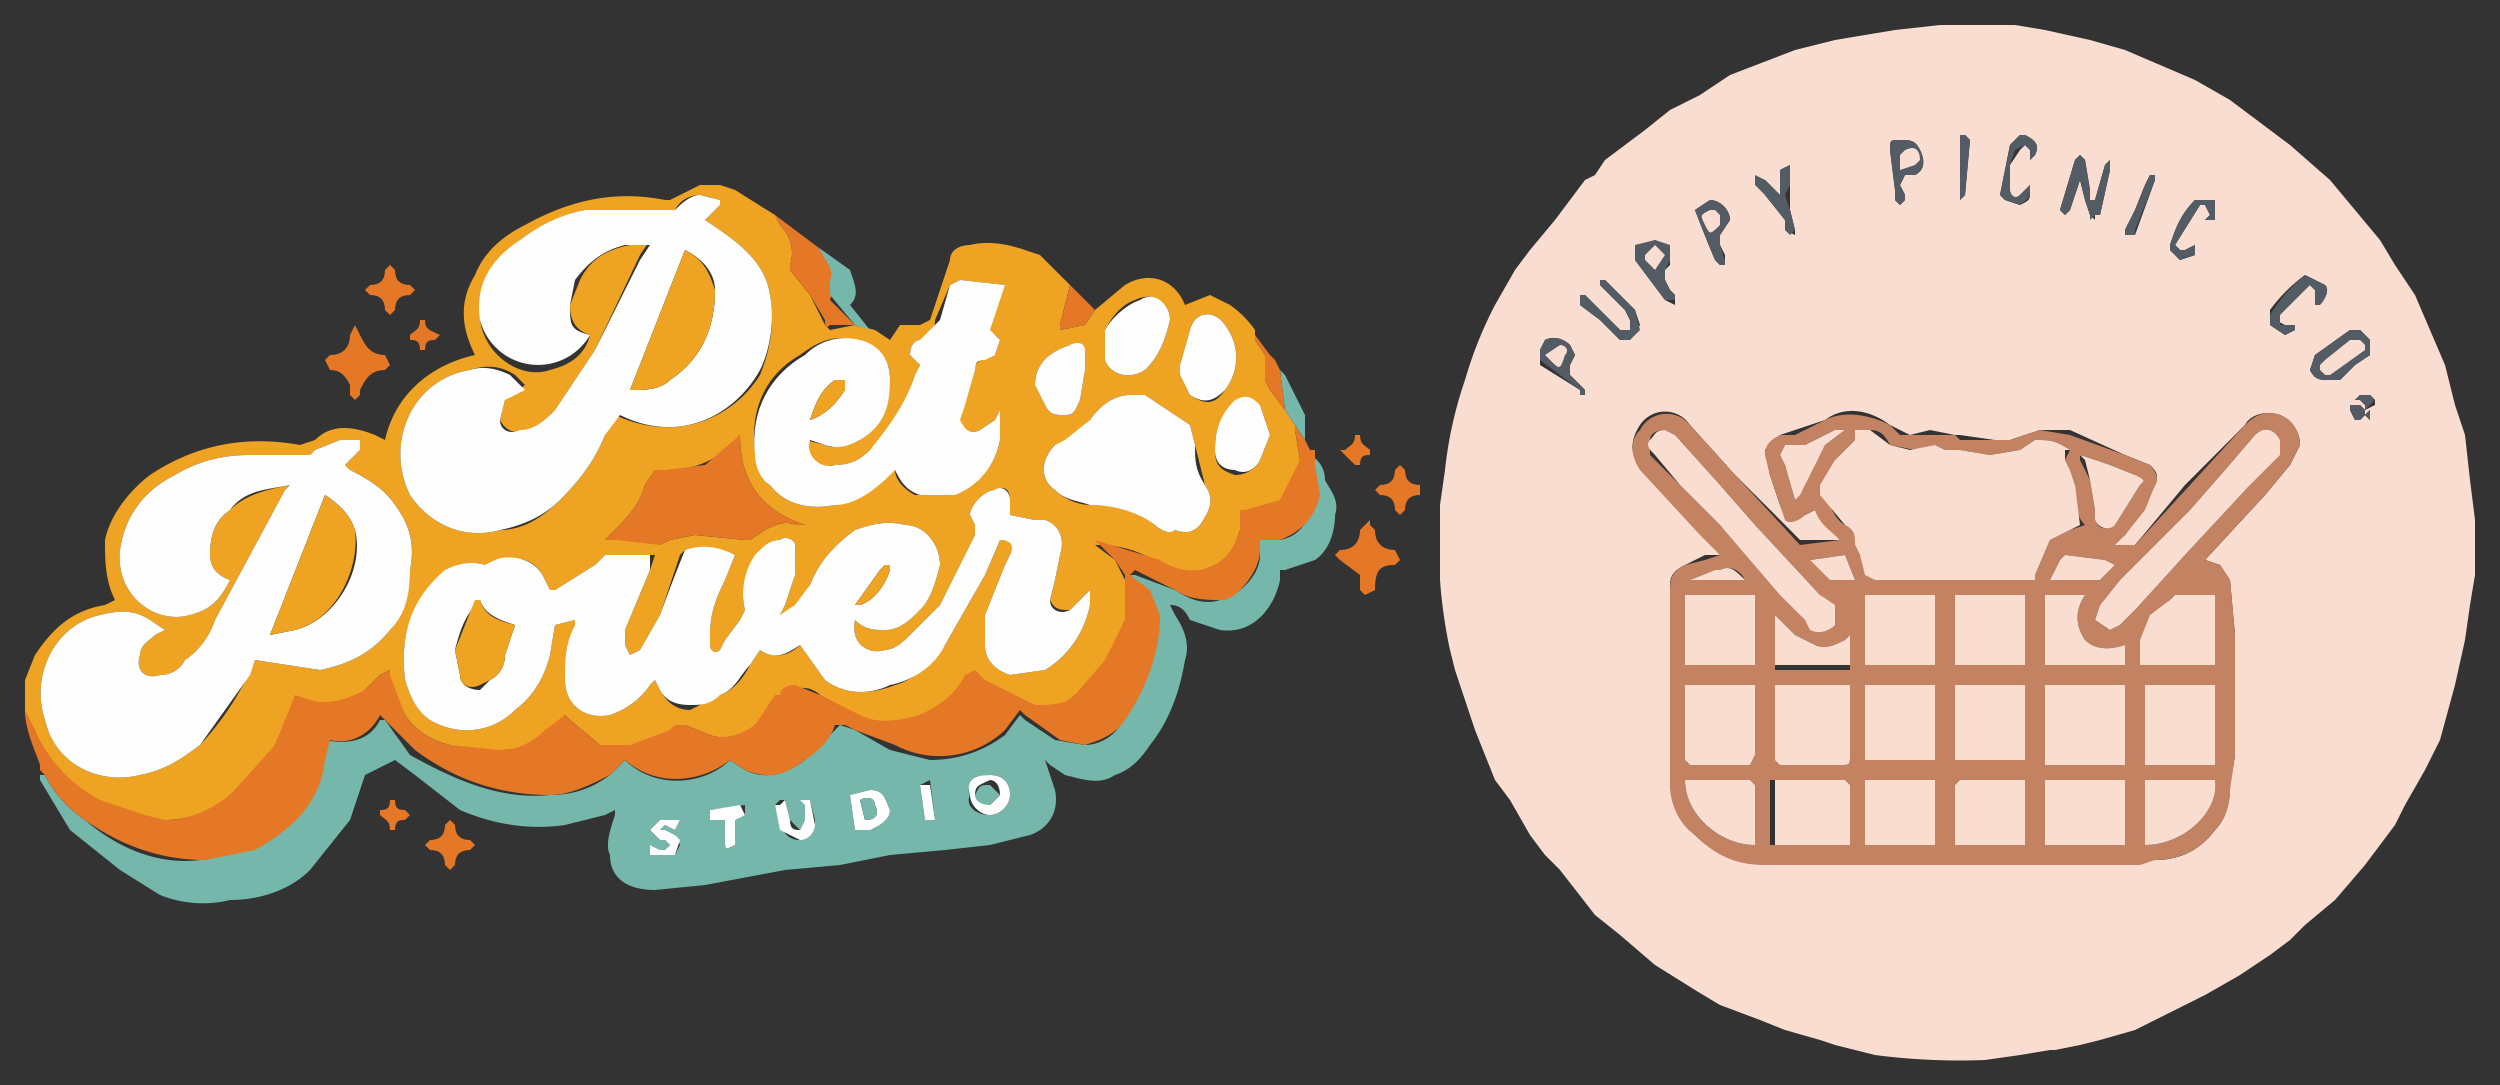 <?xml version="1.0" encoding="UTF-8"?> <svg xmlns="http://www.w3.org/2000/svg" xml:space="preserve" style="enable-background:new 0 0 500 217" viewBox="0 0 500 217"><rect x="0" y="0" width="500" height="217" fill="#333333" stroke="none"/><g><path d="m175 66 3 2 2-3h4l2-1 4-12c0-2 2-3 4-3 4-1 8 0 11 1l3 1 6 6-1 4-1 4v1l5-1 2-3 6-5c5-3 10-1 12 4l5-2 4 2a20 20 0 0 1 5 5v2l2 3v5l1 2 3 4 2 3v1l1 6c-1 3-1 6-4 8-2 2-4 3-7 2h-1v4c-1 3-2 6-5 7-4 2-8 2-11 0-4-3-8-4-13-4l4 3 2 4v8l-4 9c-2 2-3 5-6 6-2 2-5 3-8 2s-7-2-9-4l-3-2-2 1c-2 3-5 6-9 7-4 2-8 2-11 1l-9-5c-1-1-3-2-5-1l-3 1v1l-5 5c-3 3-6 3-9 2l-5-2h-1l-2 1c-2 2-5 3-7 3h-7l-6-5-1-1-4 4c-2 2-5 3-9 3-3 1-7 0-10-1-4-1-7-3-9-6l-3-7v-2l-2 1-3 3c-3 3-7 4-11 3l-3-1-4 9c-2 4-5 8-9 10-3 3-8 5-13 5h-4l-9-3-6-4c-3-3-6-6-7-11l-2-3v-7l2-5c4-6 8-9 14-10l2-1c-2-4-2-8-2-12 1-5 5-10 9-13 9-6 19-8 30-6l3-1c3-3 7-3 12-1l2 1c2-9 9-15 18-17-3-6-3-11 0-16 2-5 6-8 10-10 9-5 18-7 28-5h1l6-3h4l3 1 8 5 1 2c2 2 3 5 2 8v1l4 5 3 6 1 1 5-1 4 1zm-15 63 5 7c4 3 9 3 14 1 4-1 8-5 10-8l8-14 3-7c3 0 3 1 2 3l-1 2-4 10v6c0 3 2 5 5 6l7-1c5-3 8-8 9-13v-3l-1 1-3 3c-2 0-3 0-4-2l1-4 1-5c1-3 0-6-3-7h-2l-5-1v-3c0-2-1-3-3-2-2 0-5 3-5 5l1 2v2l-7 14-6 6c-1 1-3 3-5 3-3 1-7-1-6-6 2 2 4 2 6 2 3 0 5-2 7-4s3-5 4-9c0-4-3-8-7-8-4-1-7 0-10 1-4 3-7 6-9 11l-3 5-3 1 1-2 2-6v-6c0-1-2-2-3-1-2 0-3 1-4 3-3 3-4 7-3 11l-1 2-3 4-1 2c-1 1-2 0-2-1v-2c0-4 1-7 3-11l2-5c-3-1-7-2-10-1l-1 1-4 12-4 7-2 1-1-2v-3l5-12 1-3h-10l-1 1-1 1-8 5h-1l-1-2c-2-5-7-5-10-3h-2c-3-1-6 0-8 2-7 5-9 12-8 21 1 3 2 6 5 8 5 3 12 3 17-2 4-3 6-7 7-11l1-6 4-1v1l-2 11c0 5 4 8 9 7 3-1 6-3 8-6l1-1 1 2c1 2 3 4 6 4l6-3c3-1 5-4 6-6l2-3c3 2 6 1 8-1zm-19-85 3-3v-1l-4-1c-2 0-4 1-5 3h-18c-4 1-9 3-13 6-5 4-8 9-8 16 1 7 8 12 14 10 4-1 7-3 8-7-3-1-4-3-4-6l2-5c2-4 5-6 10-7l4-1-2 3-9 19-8 12c-2 2-4 4-6 4-2 1-4 0-5-2l1-4 4-3-2-2c-3-2-6-2-9-1-12 2-17 15-12 25 4 6 11 9 18 7 5 0 9-3 12-6 4-4 7-8 9-13l2-4c13 6 24 0 29-8 2-5 3-10 2-16-1-7-7-11-13-15zM58 97l-1 1-7 13-7 13c-1 3-3 6-6 8-1 2-3 3-5 3-3 1-5-1-4-4 0-2 2-3 3-4l2-1-3-2c-3-2-6-2-10-1-9 2-14 12-11 21 2 9 11 13 19 11 5-1 8-3 12-6a57 57 0 0 0 11-17l13 2c5-1 10-3 14-8 3-3 4-8 4-12 1-5 0-9-3-13-2-3-5-5-9-7l-1-1 3-3v-2h-4l-5 2-1 1H50c-5 0-10 1-15 4-6 3-10 8-11 15-1 9 7 15 14 13 4-1 6-3 8-7-3-1-4-3-4-5 0-4 1-7 4-9 3-3 7-4 12-5zm126-24-1 2c-2 6-5 11-9 15-2 2-4 3-7 3-4 1-6-2-6-5l4 1c2 1 5 0 7-1 4-3 6-7 6-12 0-4-2-7-7-8-4-1-7 0-11 3-7 4-10 11-9 19 0 3 1 6 3 7 3 4 8 5 13 4 4-1 8-3 10-6l2-1c0 2 2 4 4 5h7c6-2 9-6 10-11v-6l-1 2-3 2c-2 1-4 0-4-2v-3l2-7 3-3h2l1-3-1-1-2-1 4-9-9-1-2 1-3 7c0 2-1 4-3 4-1 0-2 1-2 3l2 2zm51 33c3 1 4 0 5-1 2-3 3-5 1-8l-2-8-1-4-9-6h-3c-3 0-6 2-8 5l-4 4-3 1c-3 3-3 7 0 9 2 2 5 3 7 3 5 0 9 1 13 4 1 1 3 2 4 1zm-87-19a18 18 0 0 1-15 7h-2l-2 3c-1 4-4 7-7 10l-1 1h2c3-1 6-1 9 1l2-1 5-1 10 1h1l3-2c2-1 4-2 6-1h2c-9-3-13-9-13-18zm86-23c0-3-3-6-7-4-3 1-5 4-6 6v6c1 3 5 4 8 2 3-3 4-6 5-10zm2 9v2l2 4c3 2 5 2 7-1 3-4 3-9 0-13-2-3-6-3-7 1l-2 7zm18 14-2-6c-2-1-3-2-5 0-3 2-4 5-4 9 0 3 1 4 4 5 2 0 4-1 5-3l2-5zm-47-10 2 4c1 2 2 2 4 2s2-1 3-3l1-6v-3c0-2-1-2-3-2-3 1-7 3-7 8z" style="fill:#efa322"></path><path d="m234 121 1 2c2 3 3 6 2 9-1 6-3 12-7 17-2 3-4 5-7 6-3 2-6 1-10 0l-3-2-1-1 2 6c1 5-2 8-5 9l-8 2-9 1-11 1-10 2-11 1-16 3-10 1c-5 0-9-2-9-7-1-2 0-5 1-8v-1l-2 1-8 2c-7 1-14 0-21-3l-9-7-4-3-6 3-3 9-8 10c-4 4-10 6-16 6-4 1-9 1-14-1l-8-5-10-8-6-10v-1h1c2 4 5 7 8 9 7 6 15 9 23 8l10-2a24 24 0 0 0 15-22c5 1 9 0 11-4h1l5 7c9 5 18 9 28 8 4 0 8-1 12-4l3-3c6 6 16 5 21 0l3 2c4 2 8 1 12-2l6-6 1-1 3 1 7 4 8 2c6 0 11-2 15-5l3-4 1 1 6 4 6 1c3 0 6-2 7-4 5-7 7-13 7-21 0-2 0-4-2-6l-3-3h1l8 3c3 2 6 3 9 2 4-1 8-5 8-9v-3h4c5-1 6-5 7-9v-6l-1-2c2 1 3 3 3 5 1 2 3 4 2 7 0 3-1 7-4 9l-6 2h-1v2c-1 5-5 11-12 10l-6-2c-1-2-2-3-4-3h-1 1zm-63 45 4-1c1 0 3-1 3-3-1-2-1-4-4-4l-4 1 1 7zm23-7c-1 2 1 4 4 4 2 0 4-2 4-4 0-3-2-4-4-4-3 0-5 2-4 4zm-37 1h-1l-1 1 1 4c1 2 2 3 4 3 2-1 3-2 3-4l-1-4h-1v4l-1 2-2-2-1-4zm-21 4h-4l-2 2 2 2h1l1 1-1 1h-1l-2-1v2h5l1-2-1-2-2-1h-1l1-1 2 1 1-2zm9 0v4c0 2 0 2 2 1v-6h2v-2l-7 1 1 2h2zm42 0-1-8-2 1 1 7h2z" style="fill:#75b7aa"></path><path d="M263 90v3l1 6c-1 4-3 7-8 9h-4v2c0 4-4 9-7 10-4 0-7 0-10-2l-8-4-1 1 4 3 2 5c0 8-3 15-7 21-2 3-5 4-8 5l-5-1-7-5-1-1-3 4a19 19 0 0 1-22 3l-8-3-2-1h-2c-1 3-3 5-6 7-4 3-7 4-12 2l-3-2c-5 4-14 6-21 0l-3 3c-4 2-8 4-12 4-10 0-19-3-27-9l-6-6-1-1c-2 4-6 6-10 5l-1 4c-1 9-7 14-14 18l-10 2c-9 0-17-3-24-8-3-2-6-5-8-9l-1-1v-1c-1-3-3-7-3-11l2 4a29 29 0 0 0 13 14l9 3 4 1c5 0 9-2 13-5l9-10 4-10 3 1c4 1 7 0 11-2l3-3 2-1v1l3 8c2 3 5 5 9 6l10 1c4 0 7-2 9-4l4-3 1 1 6 5h6l8-3 1-1h2l5 2c3 1 6 0 9-2l4-6h1c0-1 1-2 3-2l5 2 8 4c4 2 8 1 12 0 4-2 7-4 9-8l2-1 2 2 10 5c3 0 6 0 8-2l6-7 4-8v-9l-2-3-4-4 13 4c3 2 7 3 11 1 3-2 4-4 5-7v-4h1l7-2 4-8-1-6v-1l2 3 1 2h1zm-92-25h-5c-1 1-1 0-1-1l-3-5-4-5v-1c1-3 0-6-2-8l-1-2 4 3 4 3 1 1c2 2 3 4 3 7l-1 3 5 5zm102 54-1-1v-3l-4-3-1-1 1-1c3 0 4-2 4-4l1-1 1-1v1l1 1c0 3 2 4 4 4l1 2-1 1c-3 0-4 1-4 5l-2 1z" style="fill:#e57826"></path><path d="m171 65-5-6v-3c1-2-1-4-2-6l-1-1 7 5c1 3 2 5 0 7l4 5-3-1z" style="fill:#75b7aa"></path><path d="m90 174-1-1c0-2-1-3-3-3l-1-1 1-1c2 0 3-1 3-3l1-1 1 1c0 2 1 3 3 3l1 1-1 1c-2 0-3 1-3 3l-1 1zM219 62l-2 3-5 1v-1l1-4 1-4 5 5zm65 36v1c-2 0-3 1-3 3l-1 1-1-1c0-2-1-3-3-3l-1-1 1-1c2 0 3-1 3-3l1-1 1 1c0 2 1 3 3 3v1z" style="fill:#e57826"></path><path d="m261 88-2-3-2-3-1-8-2-2 3 3 4 8v5z" style="fill:#75b7aa"></path><path d="m255 72 1 2 1 8-3-4-1-2v-5l-2-3v-1l3 4 1 1zm19 18v1c-1 0-2 0-2 2h-1l-2-2-1-1h1c1-1 2-1 2-3h1c0 2 1 2 2 3zM79 166h-1c0-2-1-2-2-3v-1c1 0 2 0 2-2h1c0 2 1 2 2 2l1 1-1 1c-1 0-2 0-2 2z" style="fill:#e57826"></path><path d="M9 154v1-1z" style="fill:#75b7aa"></path><path d="M155 43zm96 23z" style="fill:#e57826"></path><path d="M8 154z" style="fill:#75b7aa"></path><path d="M251 66z" style="fill:#e57826"></path><path d="M263 90h-1 1zm-88-24zm80 6-1-1 1 1zm-92-23zm0 0h-1 1z" style="fill:#75b7aa"></path><path d="M155 43z" style="fill:#e57826"></path><path d="M160 129c-3 2-5 3-8 1l-2 3c-2 2-3 5-6 6-2 2-4 2-6 2-3 0-5-1-6-3l-1-2-1 1c-2 3-5 5-8 6-5 1-9-2-9-7 0-4 0-7 2-11v-1l-4 1-1 6c-1 4-3 8-7 11-5 5-12 5-17 2-3-2-4-5-5-8-1-9 1-16 8-22 2-1 5-2 8-1l2-1c2-1 8-1 10 4l1 2h1l8-5 1-1 1-1h9v3l-5 12v3l1 2 2-1 4-7a418 418 0 0 1 5-13c3-1 6-1 10 1l-2 5c-2 4-3 7-3 11v2c0 1 1 2 2 1l1-2 3-4 1-2c-1-4 0-8 2-11 2-2 3-3 5-3 1-1 3 0 3 1v6l-2 6-1 2 3-2 3-4c2-5 5-8 9-11 3-1 6-2 10-1 4 0 7 4 7 8-1 4-2 7-4 9s-4 4-7 4c-2 0-4 0-6-2-1 5 3 7 6 6 2 0 4-2 5-3l6-6 7-14v-2l-1-2c0-2 3-5 5-5 1-1 3 0 3 2v3l5 1h2c3 1 4 4 3 7l-1 5-1 4c0 2 2 3 4 2l3-3 1-1v3c-1 5-4 10-9 13l-7 1c-3-1-5-3-5-6v-6l4-10 1-2c1-2 0-3-2-3l-3 7-8 14c-2 4-6 7-11 8-4 2-9 2-13-1l-5-7zm-64-9c-3 3-4 6-5 10l1 5c0 2 2 3 4 3l2-2c2-1 3-3 3-5l2-6c-3-1-6-2-7-5zm75 1h1c3-1 5-4 6-7v-1h-1l-1 1-5 7zm-30-77c6 4 12 8 13 15 1 5 0 11-2 15-5 9-16 15-28 9l-3 4c-2 5-5 9-9 13-3 3-7 5-12 6-7 2-14-1-18-7-5-10 0-23 12-25 3-1 6 0 8 1l3 3-4 2-1 4c0 2 2 3 4 2 3 0 5-2 7-4l8-12 9-18 2-3h-5c-4 1-7 3-10 7l-1 5c0 4 0 5 4 6a12 12 0 0 1-22-3c-1-7 2-12 8-16 4-3 8-5 13-6h18c1-1 3-3 5-3l4 1v1l-3 3zm-4 6-11 28c3 0 6 0 8-2 6-4 9-10 9-18 0-3-2-6-6-8zM58 97c-5 1-9 1-12 5-3 2-4 5-4 9 0 2 1 4 4 5-2 4-4 6-8 7-7 2-15-4-14-13 1-7 5-12 11-15 5-3 10-4 15-4h12l1-1 5-2h4v2l-3 3 1 1c4 2 7 4 9 7 3 4 4 8 3 13 0 5-1 9-4 12-4 5-9 7-14 8l-13-2-1 3-10 14c-4 3-7 5-12 6-8 2-17-2-19-11-3-9 2-19 11-21 4-1 7-1 10 1l3 2-2 1c-1 1-3 2-3 4-1 3 1 5 4 4 2 0 4-1 5-3 3-2 5-5 6-8l7-13 7-13 1-1zm7 2-11 28 5-1c8-2 14-12 12-20-1-3-3-5-6-7z" style="fill:#fefefe"></path><path d="m184 73-2-2c0-2 1-3 2-3l4-4 2-7 2-1 9 1-3 9 1 1 1 1-1 3-2 1c-1 0-2 0-2 2l-2 7-1 3c1 2 2 3 4 2l3-2 1-2v6c-1 5-4 9-9 11h-7c-3-1-4-3-5-5l-1 1c-3 3-7 6-11 6-5 1-10 0-13-4-2-1-3-4-3-6-1-9 3-16 10-20 3-3 7-4 11-3s6 4 6 8c0 5-1 9-6 12-2 1-4 2-7 1l-3-1c-1 3 2 6 5 5 3 0 5-1 7-3 4-5 7-9 9-15l1-2zm-22 11c3-1 5-3 7-6v-2h-2c-3 2-4 5-5 8zm73 22c-1 1-3 0-4-1-4-3-9-4-13-4-3-1-5-1-7-3-3-2-3-6 0-9l2-1 5-4c2-3 5-5 8-5h3l9 6 1 4c0 3 0 5 2 8s1 5-1 8c-1 1-2 2-5 1z" style="fill:#fefefe"></path><path d="M148 87c0 9 4 15 13 18h-2c-2-1-4 0-6 1l-3 2h-1l-10-1-5 1-2 1-9-1h-2l1-1c3-3 6-6 7-10l2-3h2l8-1 7-6z" style="fill:#e57826"></path><path d="M234 64c-1 4-2 7-5 10-3 2-7 1-8-2v-6c1-2 4-5 7-6 3-2 6 1 6 4zm2 9 2-7c1-4 5-4 7-1 3 4 3 9 0 13-2 2-4 3-7 1l-2-4v-2zm18 14-2 5c-1 2-3 3-5 2-2 0-4-1-4-4 0-4 1-7 4-10 2-1 3-1 5 1l2 6zm-47-10c0-5 4-7 7-8 2-1 3 0 3 1v4l-1 6c-1 2-1 3-3 3s-3 0-4-2l-2-4z" style="fill:#fefefe"></path><path d="m71 80-1-1v-2c-1-2-2-3-4-3l-1-2 1-1c3 0 4-2 4-4l1-2 1 2c1 2 2 4 5 4l1 2-1 1c-3 0-4 2-5 4v1l-1 1zm12-22-1 1c-2 0-3 1-3 3l-1 1-1-1c0-2-1-3-3-3l-1-1 1-1c2 0 3-1 3-3l1-1 1 1c0 2 1 3 3 3l1 1zm5 9-1 1c-1 0-2 0-2 2h-1c0-2-1-2-2-2v-1c1-1 2-1 2-3h1c0 2 1 2 3 3z" style="fill:#e57826"></path><path d="m171 166-1-7 4-1c3 0 3 2 4 4 0 2-2 3-4 4h-3zm2-2c2 0 3-1 2-3 0-1-1-2-3-1l1 4zm21-5c-1-3 1-4 4-4 2 0 4 1 4 4 0 2-2 4-4 4s-4-2-4-4zm6 0c0-2-1-3-2-3-2 1-3 1-3 3l3 2 2-2zm-43 1 1 4c0 2 1 2 2 2l1-2v-3l-1-1h2l1 5c0 1-1 3-3 3l-4-2-1-5h1l1-1zm-21 4-1 2-2-1-1 1h1l2 1 1 1-1 3h-5v-2l2 1h1l1-1-1-1h-1l-2-2 2-2h4zm9 0h-3v-2l6-1 1 2-2 1v5c-2 1-2 1-2-1v-4zm42 0h-2l-1-7h2l1 7zm47-43h-1 1z" style="fill:#fefefe"></path><path d="M96 120c1 3 3 4 7 5l-2 6c0 2-1 4-3 5l-2 1c-2 1-4 0-4-2l-1-5 4-10h1zm75 1 5-7 1-1h1v1c-1 3-3 6-6 7h-1zm-34-71c4 2 5 5 6 8 0 8-3 14-9 18-2 2-5 2-8 2l11-28zM65 99c3 2 5 4 6 7 1 8-4 18-12 20l-5 1 11-28zm97-15c1-3 2-6 5-8h2v2c-2 3-4 5-7 6z" style="fill:#efa322"></path><path d="m173 164-1-4c2-1 3 0 3 1 1 2 0 3-2 3zm27-5-2 2c-2 0-3-1-3-2 1-2 1-2 3-2l2 2z" style="fill:#75b7aa"></path></g><g><path d="m495 104-1-8-1-9-2-6-2-8-3-7-3-7-4-6-3-5-5-6-5-6-8-7-8-6-4-3-7-4-7-3-7-3-7-2-9-2-6-1h-15l-9 1-12 2-8 2-13 5-6 4-6 3-5 4-4 3-4 3-2 3-2 1-6 8-5 6-3 4-4 7a81 81 0 0 0-6 15 82 82 0 0 0-4 18l-1 7v15a101 101 0 0 0 2 14l1 4 3 9 1 3 2 5 2 5 3 4 4 7 3 4 3 3 7 9 5 4 7 6 8 5 5 3 8 3 5 2 7 2 3 1 8 2a131 131 0 0 0 22 1l7-1 6-1h1l5-1 4-1 7-2 8-4 6-3 7-4 6-4 4-3 3-3 6-5 6-7 6-8 2-4 4-7 3-6 3-11 2-9 1-7 1-6v-11zm-61-55c1-3 2-6 5-9h4v4h-2l1-1-1-2h-1l-5 8 1 1h1l2-1v2l-3 1-2-2v-1zm-9-3 2-4 2-5 1-2h1v1l-4 11h-1l-1-1zm-13-4 3-10 1-1 1 1 1 6v2h1l2-7 1-1v2l-2 9h-1v1l-1-1-1-3-1-4-1 3-1 3-1 1-1-1zm-10-13 2-2h1c2 1 3 2 2 4l-1 1v-2l-1-1-1 1-2 3v5c0 1 1 2 2 1l1-1 1-1v1c0 2 0 2-2 3l-3-1-1-1 2-10zm-10 10V27h1l1 1-1 11-1 1v-1zm-12-11c2 0 3 0 4 2s1 4-1 5h-2l-1 2 1 2v1l-1 1-1-1v-2l-1-8c0-2 0-2 2-2zm-29 8h2l2 2 1 1v-5l2-1v9l1 4v1l-2-1v-2l-4-5-1-2-1-1zm-12 6 3-2c2 0 4 2 4 4l-2 3v2l1 2v2h-1l-1-1a312 312 0 0 1-4-10zm-11 8 3-2 3 2v3l-1 1v2l1 2 1 1v2l-2-1-6-8 1-2zm-11 29h-1v-1l-8-5v-3l1-2c2-1 4 0 5 1l1 2-1 2v2l2 2 1 1v1zm7-11-4-4-4-3v-2h1l2 2 5 5h2v-2l-1-2-5-5v-1h1l6 6 1 3-2 3h-2zm134 25-5 6-12 13 3 1 2 3 1 11v24l-1 6c0 4-1 7-3 9-3 4-7 6-12 6h-78c-6 0-10-1-14-5-3-3-5-7-5-11v-39c0-2 1-3 3-4l4-2h3l-4-5-12-13c-2-2-2-5 0-8a6 6 0 0 1 10 0l9 10a1381 1381 0 0 1 13 13h8l-5-6-2 1h-4l-1-2-2-6-1-5 3-3 3-1 6-2c4-3 9-2 13 1l2 1 2 1 4-1 5 1h1l7 1h3l6-2h6l11 5 5 2c1 1 2 2 1 4l-2 4-4 6-3 2h5l10-12 12-12c1-2 4-3 7-2 2 1 4 3 4 6l-2 4zm4-36c-3 2-5 3-6 6l-1 1 2 1h2v1l-2 1-3-2v-3a32 32 0 0 1 7-7l4 2c1 1 0 3-1 3h-1v-2l-1-1zm4 19c-2 0-3 0-4-2l1-3 7-5h2l2 2v3l-3 2-3 3h-2zm8 8-1-1-1 1h-1l-1-2v-1h2l1 1v1l1-1v2zm1-3-2 1v-1l-1-1h-1l1-1h2l1 1v1z" style="fill:#faddd1"></path><path d="M423 109h4l11-12 11-12c2-2 4-3 7-2s4 4 4 6l-2 4-5 6-12 13 3 1 2 3 1 11v24l-1 7c0 3-1 6-3 8-3 4-7 6-12 6l-3 1h-75c-6 0-10-2-14-6-3-2-5-6-5-10v-39c0-3 1-4 3-5l4-1 3-1-4-4-12-13c-2-3-2-6 0-8a6 6 0 0 1 10-1l9 10a1381 1381 0 0 1 13 14l8-1c-2-2-4-3-5-6l-2 1c-1 1-3 2-4 1l-1-3-2-6-1-4c0-2 1-3 3-4h3l6-3c4-2 9-1 13 1l2 2h11l1 1h10l6-2 6 1 11 4 5 2c1 1 2 3 1 4l-2 5-4 5-2 2zm-64-9 1-2 5-9 4-3h2v2l-1 1-3 3-2 5v2c1 2 2 5 4 6s3 2 2 4l1 2 2 4 1 1h32v-1l3-7 4-2 3-1c-2-2-2-5-2-8l-1-3-1-2 1-2c-3-2-4-2-7-2l-3 2-6 1-6-1h-3l-2-1-4 1-5-1c-1-2-2-3-4-3h-7l-6 3h-4l-1 2 1 2 2 7zm-26-14c-2 0-3 1-3 2v3l6 6 8 8a1545 1545 0 0 1 17 19l1 1c2 1 4 1 5-1l-1-3-2-2-13-14-7-8-9-10-2-1zm89 40 2-1 3-3 10-11 13-14a344 344 0 0 0 6-9c-1-2-3-3-5-1l-6 7-7 8-14 14-4 5-1 3 3 2zm-13 27h16v-16h-16v16zm-54-16v15h12l1 1c2 0 2 0 2-2v-14h-15zm88 16v-16h-14v16h14zm-52-16v15h14v-15h-14zm-40 0h-14v15l1 1h12l1-2v-14zm22 15h14v-15h-14v15zm52 4h-16v13h16v-13zm-20-37h-14v14h14v-14zm-35 50v-12l-1-1h-15v13h16zm17-36v-14h-14v14h14zm-36 0v-14h-14v14h14zm40 36h14v-13h-13l-1 1v12zm37-36h15v-14h-8l-1 1-4 4-2 4v5zm-41 36v-13h-14v13h14zm42 0c8 0 15-7 14-13h-14v13zm-4-40c-3 1-6 1-8-1-2-3-2-6 0-9h-8v14h16v-4zm-88 27c0 7 7 13 14 13v-12l-1-1h-13zm79-65v1l2 4 1 6v2c1 2 2 2 4 1l5-8c1-1 0-1-1-2l-5-2-6-2zm-46 36-1 1c-2 1-4 2-6 1l-4-2-4-4v11h15v-7zm53-14-2-1-8-1-1 1-2 4h10l3-3zm-52 3-2-5-7 1h1l3 4h5zm-22 0c-1-2-3-3-5-2h-1l-5 2h11zm88 0h4-4zm-17-7-3-1 3 1zm-51 10 1 1-1-1z" style="fill:#c38262"></path><path d="m416 36-1 3-1 3-1 1-1-1 3-10 1-1 1 1 1 6v2h1l2-7 1-1v2l-2 9h-1l-1 1v-1l-1-3-1-4zm50 40c-2 0-3 0-4-2l1-3 7-5h2l2 2v3l-3 2-3 3h-2zm-1-1h1l6-5 1-1-2-1h-1l-5 4-1 1v1l1 1zm-137-9-2 2h-2l-4-4-4-3v-2h1l2 2 5 5h2v-2l-1-2-5-5v-1h1l6 6 1 4zm74-29v1c0 1 1 2 2 1l1-1 1-1v1c0 2-1 2-2 3l-3-1-1-1 2-10 2-2h1c2 1 3 2 2 4l-1 1v-2l-1-1-2 1-1 3v4zm39 7 1-1-1-2h-1l-5 8 1 1h1l2-1v2l-3 1-2-2v-1c1-3 2-6 5-9h4v4h-2zm16 23-3-2v-2a32 32 0 0 1 7-8l4 2c1 1 0 3-1 4h-1v-3l-1-1-6 6v2h3v1l-2 1zM346 44l-2 3v2l1 3v1h-1l-1-1a312 312 0 0 1-4-10l3-2c2 0 4 2 4 4zm-3-2h-1c-2 1-2 1-1 3s1 2 3 0v-2l-1-1zm38-3v1l-1 1-1-1v-2l-1-8c0-2 0-2 2-2s3 0 4 2 1 4-1 5h-2l-1 2 1 2zm-1-8v2h3v-1c1-2-1-3-2-2l-1 1zm-49 17 3 1v3l-1 2v2l1 2 1 1v1h-2l-6-8v-3l4-1zm2 3-2-2-2 2v1l2 2 2-3zm-18 20-1 2v2l2 2 1 1v1h-1v-1l-8-6v-2l1-2c2-1 4 0 5 1l1 2zm-3-2-3 2 1 1c2 2 2 1 3-1l-1-2zm44-30v-5l2-1v4l-1 2 1 3 1 4-1 1-1-1v-2l-4-5-2-2v-2l2 1 2 2 1 1zm75-3-4 10v1h-2v-1l2-4 2-5 1-2h1v1zm-39 4V27h1l1 1-1 11-1 1zm81 43 1-1v2l-1-1-1 1h-1l-1-2v-1h2l1 1v1z" style="fill:#535c64"></path><path d="M472 80h-1l1-1h2l1 1-1 1-1 1v-1l-1-1z" style="fill:#535c64"></path><path d="m359 100-2-7-1-2 1-2h4l6-3h7l4 3 4 1 5-1 2 1h3l6 1 6-1 3-2c3 0 4 0 7 2h-1v2l1 2 1 3 1 8-2 1-4 2-3 7v1h-32l-2-1-1-4-1-2c0-2 0-3-2-4l-5-6v-2l3-5 3-3 1-1v-2h-2l-4 3-5 10-1 1zm-26-14 2 1 9 10 7 8 13 14 3 2v4c-1 1-3 2-5 1l-1-2-5-5-12-14-8-8-5-6c-1-1-2-2-1-3s1-2 3-2zm89 40-3-2 1-3 4-5 14-14 7-8 6-7c2-2 4-1 5 1v3l-6 6-13 14-10 11-3 3-2 1zm-13 27v-16h16v16h-16zm-54-16h15v14c0 2 0 2-2 2h-12l-1-1v-15zm88 16h-14v-16h14v16zm-52-16h14v15h-14v-15zm-40 0v14l-1 2h-12l-1-1v-15h14zm22 15v-15h14v15h-14zm52 4v13h-16v-13h16zm-20-37v14h-14v-14h14zm-35 50h-15v-13h14l1 1v12zm17-36h-14v-14h14v14zm-36 0h-14v-14h14v14zm40 36v-12l1-1h13v13h-14zm37-36v-5l2-5 4-3 1-1h8v14h-15zm-41 36h-14v-13h14v13zm42 0v-13h14c1 6-6 13-14 13z" style="fill:#faddd1"></path><path d="M425 129v4h-16v-14h8c-2 3-2 6 0 9 2 2 5 2 8 1zm-88 27h13l1 1v12c-7 0-14-6-14-13zm79-65 6 2 5 2c2 1 2 1 1 2l-5 8c-1 1-3 1-4-1v-2l-1-6-1-4-1-1zm-46 36v6h-15v-10l4 4 4 2c2 1 4 0 6-1l1-1zm53-14-3 3h-10l2-4 1-1 8 1 2 1zm-52 3h-5l-4-4 7-1 2 5zm-22 0h-11l5-2h1c2-1 3 0 5 2zm88 0h4-4zm-17-7-3-1 3 1zm-51 10 1 1-1-1zm96-44-1-1v-1l1-1 5-4h2l1 1v1l-7 5h-1zM343 42l1 1v2c-2 2-2 2-3 0s-1-2 1-3h1zm37-11 1-1c2-1 3 0 3 2l-1 1-3 1v-3zm-47 20-2 3-2-2v-1l2-2 2 2zm-21 18c1 0 2 1 1 2-1 3-1 3-3 1l-1-1 3-2z" style="fill:#faddd1"></path></g></svg> 